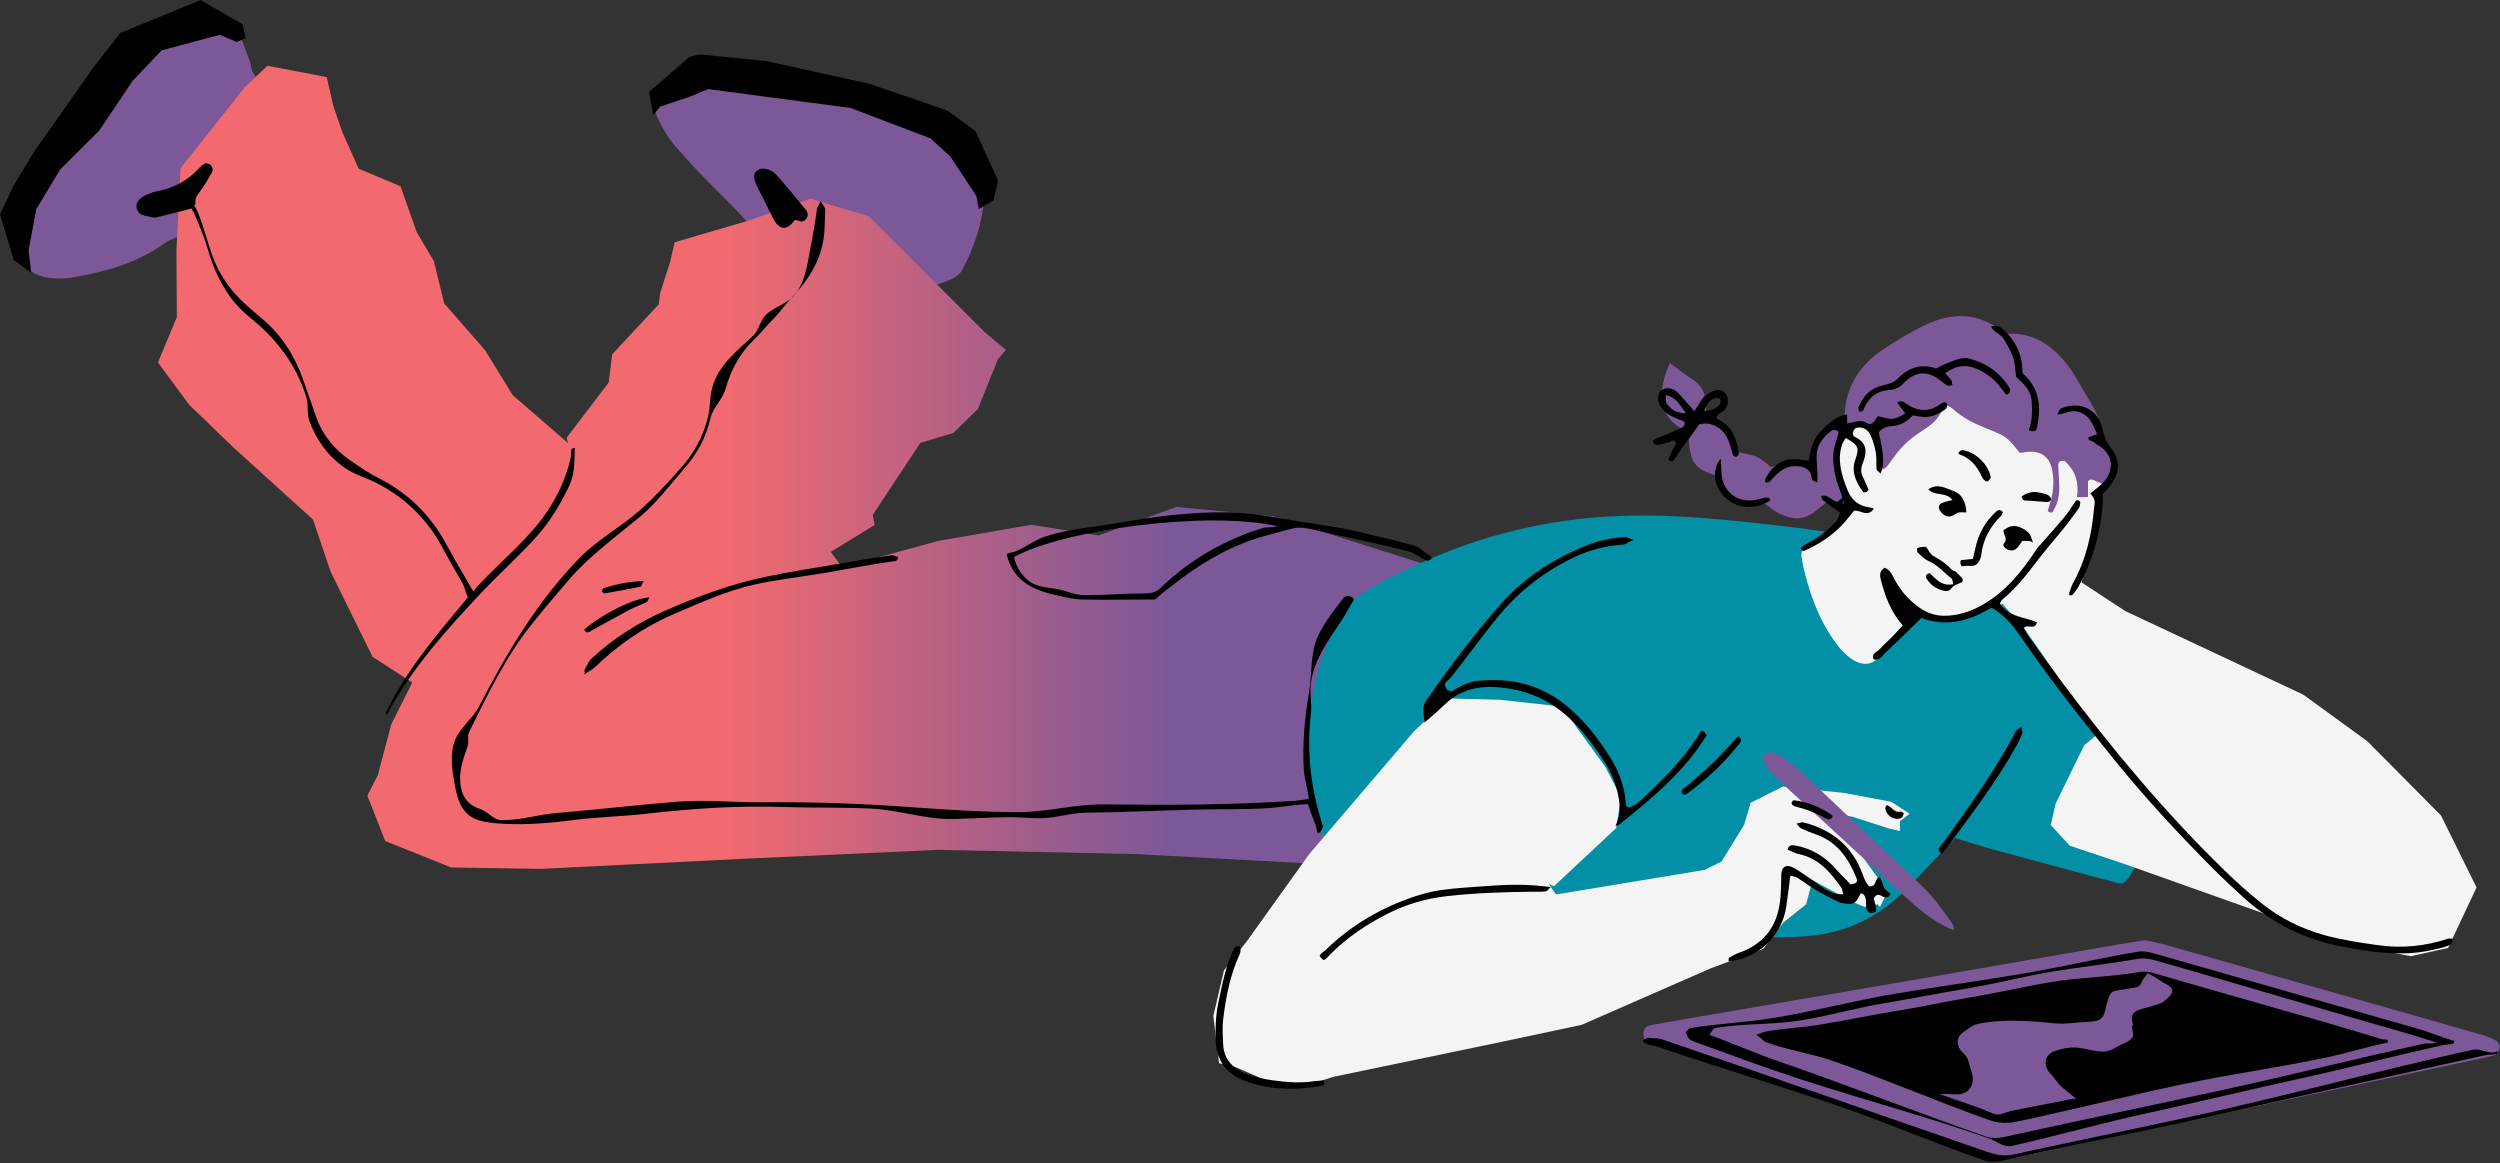 <?xml version="1.0" encoding="UTF-8"?>
<!DOCTYPE svg PUBLIC '-//W3C//DTD SVG 1.0//EN'
          'http://www.w3.org/TR/2001/REC-SVG-20010904/DTD/svg10.dtd'>
<svg height="232.7" preserveAspectRatio="xMidYMid meet" version="1.0" viewBox="0.0 0.0 500.1 232.7" width="500.1" xmlns="http://www.w3.org/2000/svg" xmlns:xlink="http://www.w3.org/1999/xlink" zoomAndPan="magnify"
><rect x="0.0" y="0.0" width="500.1" height="232.7" fill="#333333" stroke="none"/><g
  ><g
    ><g id="change1_3"
      ><path d="M156.848,55.636c1.586-0.372,3.116,0.285,4.666,0.877c4.874,1.862,9.972,2.224,15.116,2.153 c4.715-0.065,9.285-0.838,13.639-2.809c0.998-0.452,1.733-0.996,2.213-1.871c2.496-4.55,3.985-9.439,4.465-14.59 c0.245-2.627-0.696-5.042-2.142-7.237c-1.685-2.557-3.925-4.534-6.477-6.185c-2.913-1.884-6.057-3.283-9.296-4.499 c-7.004-2.629-14.261-4.344-21.556-5.882c-4.57-0.964-9.187-1.718-13.803-2.442c-2.922-0.458-5.796,0.013-8.482,1.243 c-4.1,1.876-5.452,5.259-3.566,9.344c0.923,1.998,2.121,3.952,3.557,5.613c2.836,3.281,5.856,6.411,8.926,9.477 c2.684,2.681,5.423,5.312,7.557,8.458C153.407,49.852,154.948,52.555,156.848,55.636z" fill="#7d5898"
      /></g
      ><g id="change2_5"
      ><path d="M195.806 41.812L198.733 40.099 199.66 36.123 195.101 26.194 189.49 22.099 173.836 16.735 153.117 12.186 139.891 10.877 137.94 11.366 129.863 18.372 130.661 23.009 132.115 21.304 138.049 19.324 141.695 17.824 170.177 21.606 186.135 27.688 190.124 31.325 195.321 39.214z" fill="#010101"
      /></g
    ></g
    ><g
    ><g id="change1_2"
      ><path d="M52.421,22.527c-0.17-2.268-0.03-5.305-1.798-7.986c-0.406-0.616-0.355-1.513-0.634-2.235 c-0.8-2.07-1.45-4.238-2.543-6.147c-2.051-3.581-5.366-4.854-9.387-4.281c-3.653,0.52-6.702,2.325-9.432,4.706 c-2.872,2.505-5.364,5.352-7.352,8.61c-0.985,1.614-1.895,3.277-2.77,4.954c-1.961,3.763-4.227,7.31-6.868,10.647 c-2.138,2.702-4.121,5.545-5.948,8.466c-1.109,1.773-2.04,3.741-2.616,5.746c-1.622,5.645,1.877,10.39,7.705,10.67 c1.109,0.053,2.246,0.07,3.335-0.111c6.524-1.081,12.854-2.743,18.377-6.609c1.562-1.094,3.224-1.707,5.125-2.144 c4.639-1.066,8.225-3.823,10.682-7.957C51.154,34.046,52.555,28.846,52.421,22.527z" fill="#7d5898"
      /></g
      ><g id="change2_4"
      ><path d="M6.257 54.58L5.72 50.052 7.255 41.842 12.05 33.891 19.853 26.109 26.555 16.14 32.353 10.067 43.968 6.963 47.313 8.394 49.121 7.647 48.58 4.907 40.142 0 24.04 6.619 18.747 13.403 6.881 30.262 2.887 36.839 0 42.889 2.775 52.04z" fill="#010101"
      /></g
    ></g
    ><linearGradient gradientTransform="matrix(-1 0 0 1 1493.965 0)" gradientUnits="userSpaceOnUse" id="a" x1="1199.167" x2="1462.369" xlink:actuate="onLoad" xlink:show="other" xlink:type="simple" y1="93.479" y2="93.479"
    ><stop offset=".234" stop-color="#7d5898"
      /><stop offset=".571" stop-color="#f26a6f"
    /></linearGradient
    ><path d="M82.471 136.527L78.272 144.885 75.57 155.101 73.485 159.149 77.056 168.237 90.271 173.529 108.25 173.802 147.928 171.826 187.605 170.006 227.283 170.853 266.961 173 269.246 169.478 271.805 169.935 270.564 166.902 284.683 156.837 285.883 143.108 291.659 131.605 289.417 115.589 289.504 117.396 292.258 116.449 294.798 117.048 291.883 116.597 291.589 112.163 284.171 112.609 254.745 103.272 235.316 101.4 219.737 107.118 206.256 104.983 187.652 108.215 168.111 113.543 167.906 112.716 166.187 110.408 174.965 105.015 174.583 103.014 184.118 88.586 190.719 86.606 195.634 81.791 199.614 71.866 201.228 70.007 196.907 66.367 173.806 43.271 162.155 39.749 149.889 44.082 134.941 48.467 134.075 52.343 132.085 58.533 131.751 60.915 122.45 70.886 121.765 76.521 113.352 87.552 114.362 91.353 114.976 89.789 102.55 79.036 97.056 70.078 88.841 60.667 86.792 52.237 83.347 46.422 80.118 37.262 71.745 33.745 68.472 26.418 66.67 21.171 65.36 15.427 53.498 13.156 48.983 17.432 36.1 33.679 35.294 50.121 35.379 63.427 31.595 72.504 37.845 80.977 46.742 89.561 62.622 103.941 66.11 114.303 74.527 131.397z" fill="url(#a)"
    /><g id="change3_1"
    ><path d="M391.085,167.635c2.796,0.843,5.346,1.672,7.928,2.379c7.068,1.935,14.151,3.819,21.228,5.723 c0.997,0.268,2.01,0.486,2.987,0.814c1.184,0.397,1.993,0.01,2.607-1.007c1.656-2.738,3.453-5.4,4.957-8.219 c3.874-7.262,6.101-15.088,7.471-23.163c0.452-2.663,0.324-5.362-0.351-7.999c-0.768-2.999-2.267-5.501-4.885-7.29 c-7.368-5.036-15.123-9.296-23.641-12.081c-2.556-0.836-5.105-1.651-7.82-1.809c-0.599-0.035-1.277-0.149-1.76-0.466 c-1.337-0.879-2.844-1.199-4.347-1.558c-6.827-1.628-13.63-3.373-20.492-4.837c-8.186-1.746-16.497-2.723-24.819-3.612 c-7.915-0.846-15.84-1.504-23.804-1.366c-13.894,0.242-27.259,3.053-40.033,8.551c-4.743,2.041-9.436,4.187-13.79,7.012 c-1.422,0.923-2.58,2.021-3.498,3.432c-3.319,5.099-5.397,10.701-6.429,16.649c-1.955,11.268-0.573,22.222,3.573,32.845 c1.604,4.11,1.988,4.454,6.405,5.255c9.65,1.749,19.315,3.411,28.968,5.143c3.048,0.547,6.075,1.213,9.115,1.806 c7.624,1.485,15.352,2.036,23.083,2.541c5.77,0.377,11.543,0.738,17.319,1.001c3.815,0.174,7.632,0.181,11.451-0.224 c6.836-0.726,12.708-3.5,17.669-8.172c2.553-2.405,4.908-5.021,7.342-7.553C388.659,170.241,389.776,169.029,391.085,167.635z" fill="#0390a7"
    /></g
    ><g id="change4_3"
    ><path d="M374.457,82.603c-0.299,0.122-0.392,0.19-0.488,0.195c-4.324,0.225-6.384,1.962-7.197,6.144 c-0.378,1.945-0.406,3.858,0.295,5.792c0.771,2.129,1.339,4.331,2.821,5.924c0.064,1.259-0.711,1.885-1.292,2.567 c-2.062,2.423-4.019,4.981-7.152,6.178c-0.912,0.349-1.193,1.122-1.063,2.013c0.149,1.019,0.357,2.034,0.608,3.033 c1.37,5.453,3.381,10.623,6.936,15.061c0.698,0.871,1.534,1.697,2.462,2.304c2.332,1.525,4.189,1.281,6.038-0.826 c2.108-2.402,4.09-4.916,6.131-7.377c0.385-0.464,0.793-0.908,1.216-1.391c1.156,0.411,2.207,0.829,3.286,1.158 c2.765,0.843,5.439,0.95,8.027-0.727c1.263-0.819,2.571-1.661,4.287-1.471c0.604,0.067,1.334-0.49,1.922-0.888 c10.304-6.971,16.18-16.639,17.165-29.047c0.529-6.665-1.255-12.722-6.443-17.354c-3.2-2.857-6.911-4.829-11.049-6.018 c-3.461-0.994-6.9-0.988-10.392-0.166c-5.433,1.28-9.376,4.614-12.508,9.024C376.758,78.576,375.685,80.589,374.457,82.603z" fill="#f4f4f4"
    /></g
    ><g id="change1_4"
    ><path d="M368.809,83.648c-5.101,3.591-5.101,3.591-6.411,9.348c-1.377-0.266-2.772-0.781-4.143-0.727 c-1.278,0.05-2.533,0.707-4.007,1.161c-0.797-0.605-1.683-1.522-2.762-2.031c-1.081-0.51-2.354-0.613-3.856-0.969 c-0.479-1.239-0.782-2.96-2.144-3.99c-1.297-0.981-2.707-1.813-4.319-2.876c0.026-0.571,0.096-1.471,0.104-2.371 c0.02-2.331-0.812-4.172-2.899-5.441c-1.464-0.891-2.79-2.009-4.351-3.152c-0.894,2.171-1.595,4.177-1.549,6.397 c0.062,3.041,1.284,5.369,4.044,6.795c0.363,0.187,0.724,0.38,1.076,0.587c0.079,0.046,0.119,0.16,0.177,0.242 c0.21,5.906,1.1,7.25,5.792,8.542c0.176,0.466,0.38,1.032,0.603,1.59c1.095,2.74,3.025,4.047,5.948,4.019 c0.515-0.005,1.037-0.021,1.542-0.112c0.889-0.161,1.576,0.1,2.248,0.705c1.165,1.049,2.542,1.716,4.077,2.116 c1.731,0.451,3.282,0.126,4.695-0.877c1.007-0.714,1.941-1.531,3.021-2.392c0.687,0.431,1.335,0.912,2.047,1.263 c0.604,0.298,1.281,0.445,1.839,0.63c0.679-0.786,0.27-1.371,0.052-1.897c-0.471-1.142-1.103-2.22-1.551-3.37 c-1.09-2.796-0.957-5.648-0.274-8.518c0.6-2.523,2.981-3.732,4.463-3.545c2.111,0.266,3.823,2.123,4,4.47 c0.046,0.61-0.086,1.23-0.099,1.847c-0.019,0.906-0.005,1.812-0.005,2.958c0.48-0.23,0.902-0.312,1.133-0.567 c0.55-0.61,1.029-1.288,1.501-1.962c1.379-1.968,3.069-3.593,5.08-4.923c3.326-2.2,3.306-2.229,5.375-5.643 c0.49,0.295,1.045,0.519,1.461,0.897c1.864,1.697,4.055,2.815,6.368,3.734c4.3,1.708,4.301,1.706,6.972,5.015 c0.515-0.069,1.11-0.186,1.71-0.221c2.549-0.149,4.184,0.995,4.715,3.485c0.435,2.037,0.359,4.106-0.195,6.133 c-0.211,0.77-0.454,1.531-0.656,2.208c0.561,0.497,0.902,0.401,1.142-0.031c0.767-1.379,1.162-2.88,1.167-4.443 c0.006-1.542-0.159-3.085-0.209-4.629c-0.009-0.274,0.118-0.731,0.295-0.795c0.344-0.125,0.947-0.196,1.126,0 c0.681,0.746,1.405,1.533,1.805,2.44c0.958,2.171,0.688,4.404,0.134,6.671c-0.48,1.962-1.626,3.289-3.286,4.26 c-0.433,0.253-0.711,0.584-0.41,0.949c0.173,0.21,0.776,0.266,1.075,0.137c1.644-0.712,3.001-1.807,3.954-3.345 c0.434-0.7,0.817-1.432,1.204-2.159c0.677-1.273,1.274-2.58,2.591-3.394c0.507-0.313,0.88-0.867,1.264-1.35 c1.957-2.464,1.971-4.898-0.156-7.244c-0.76-0.839-1.107-1.647-1.12-2.733c-0.025-2.009-0.692-3.84-1.718-5.553 c-1.219-2.036-2.416-4.085-3.635-6.121c-0.318-0.531-0.653-1.056-1.028-1.546c-3.167-4.139-7.033-6.957-12.631-6.536 c-0.305-0.229-0.632-0.472-0.956-0.718c-4.715-3.573-9.79-3.55-14.893-1.16c-2.977,1.394-5.816,3.136-8.567,4.949 c-4.649,3.065-7.485,7.316-7.789,13.031C368.98,83.088,368.898,83.285,368.809,83.648z" fill="#7d5898"
    /></g
    ><g id="change4_1"
    ><path d="M362.579 176.066L370.473 180.361 372.974 181.42 374.603 181.131 375.623 180.9 376.059 181.432 377.593 178.343 367.999 164.99 367.098 163.659 366.334 162.516 370.614 163.398 378.012 165.774 380.046 166.226 380.101 164.254 382 162.781 378.329 160.399 369.065 158.637 356.637 157.347 350.201 160.588 348.899 164.976 344.378 172.346 340.955 174.019 311.284 178.925 309.815 176.836 310.862 177.277 323.306 165.643 324.265 159.495 321.155 153.432 312.37 141.342 300.087 139.988 289.787 139.718 282.809 146.334 261.918 170.831 249.35 188.377 244.833 194.137 242.717 203.241 243.859 212.685 246.734 213.29 254.075 216.474 259.879 217.568 266.805 215.389 300.846 208.316 316.401 205.006 342.242 193.692 352.745 189.796 356.711 184.572 361.301 180.889z" fill="#f4f4f4"
    /></g
    ><g fill="#7d5898" id="change1_1"
    ><path d="M429.156,188.071c-1.915,0.303-3.548,0.54-5.174,0.821c-14.954,2.584-29.905,5.186-44.86,7.763 c-12.616,2.174-25.236,4.32-37.854,6.482c-3.561,0.61-7.122,1.223-10.681,1.85c-1.331,0.234-1.725,0.641-1.802,1.712 c-0.058,0.798,0.182,1.45,0.965,1.747c0.866,0.329,1.758,0.594,2.641,0.876c15.233,4.865,30.44,9.806,45.419,15.422 c5.986,2.244,12.046,4.295,18.075,6.424c0.582,0.206,1.203,0.304,1.783,0.516c1.51,0.55,2.962,0.437,4.542,0.098 c26.641-5.717,53.295-11.369,79.946-17.037c4.846-1.031,9.691-2.066,14.535-3.103c0.707-0.151,1.41-0.319,2.112-0.49 c0.683-0.166,1.02-0.646,1.151-1.306c0.133-0.669-0.024-1.317-0.588-1.642c-0.789-0.455-1.652-0.826-2.527-1.08 c-6.045-1.756-12.1-3.476-18.154-5.199c-14.987-4.264-29.973-8.53-44.966-12.774C432.14,188.704,430.522,188.391,429.156,188.071z"
      /><path d="M390.94,186.031c-0.18-0.658-0.185-0.983-0.34-1.201c-1.856-2.599-3.658-5.245-5.994-7.456 c-8.085-7.656-16.169-15.314-24.274-22.949c-0.973-0.916-2.038-1.746-3.128-2.522c-0.747-0.533-1.58-0.982-2.434-1.313 c-0.425-0.164-1.086-0.142-1.461,0.088c-0.572,0.351-0.604,1.082-0.373,1.674c0.255,0.654,0.579,1.319,1.025,1.851 c0.659,0.786,1.435,1.479,2.192,2.178c8.333,7.693,16.664,15.387,25.013,23.062c2.584,2.375,5.278,4.614,8.478,6.145 C389.917,185.72,390.22,185.789,390.94,186.031z"
    /></g
    ><g id="change4_2"
    ><path d="M495.407 177.524L488.3 163.126 473.581 148.294 460.765 138.968 425.143 122.242 416.386 116.496 419.987 100.556 420.515 96.791 418.726 96.007 418.246 95.897 417.686 96.227 417.683 99.438 414.481 99.447 412.804 102.193 403.671 113.636 401.088 117.229 400.125 120.291 402.094 122.52 404.522 125.093 419.305 146.525 419.616 146.833 416.919 149.089 411.2 160.764 410.233 165.045 414.047 169.179 425.493 173.014 454.376 183.28 454.827 183.331 466.98 188.348 482.25 191.275 489.715 189.627z" fill="#f4f4f4"
    /></g
    ><g id="change2_2"
    ><path d="M30.987,43.555c2.352-0.585,4.84-1.164,7.295-1.858c0.37-0.105,0.862-0.782,0.821-1.139 c-0.107-0.931,0.329-1.475,0.837-2.152c0.905-1.205,1.664-2.524,2.416-3.835c0.333-0.582,0.2-1.214-0.351-1.652 c-0.453-0.36-0.952-0.319-1.408,0.031c-0.243,0.187-0.486,0.383-0.692,0.608c-2.29,2.506-5.089,4.077-8.436,4.694 c-0.699,0.129-1.393,0.368-2.043,0.659c-0.551,0.247-1.096,0.579-1.538,0.987c-0.986,0.91-0.712,2.571,0.528,3.059 C29.164,43.253,29.996,43.334,30.987,43.555z" fill="#010101"
    /></g
    ><g id="change2_3"
    ><path d="M158.987,43.995c0.272,0.049,0.483,0.046,0.658,0.125c0.636,0.288,1.207,0.234,1.636-0.337 c0.422-0.561,0.37-1.257-0.014-1.73c-1.934-2.381-3.894-4.744-5.932-7.036c-0.671-0.754-1.598-1.26-2.707-1.274 c-1.163-0.015-1.95,0.809-1.747,1.968c0.086,0.492,0.276,0.98,0.498,1.43c1.082,2.202,2.184,4.394,3.296,6.581 c0.184,0.362,0.42,0.706,0.68,1.019c0.877,1.053,1.808,1.101,2.877,0.141C158.527,44.615,158.754,44.272,158.987,43.995z" fill="#010101"
    /></g
    ><g fill="#010101" id="change2_1"
    ><path d="M261.64,160.853c0.497,1.567,1.187,3.174,1.623,4.43c0.166,0.476,0.096,0.98,0.376,1.403 c0.081,0.123,0.063-0.114,0.226-0.157c0.154-0.041,0.248,0.18,0.245,0.041c-0.008-0.403,0.65-0.981,0.524-1.363 c-2.446-7.39-3.277-14.8-2.401-22.472c0.234-2.049-0.276-4.209,0.021-6.251c0.679-4.662,3.556-8.543,6.186-12.465 c0.854-1.274,1.59-2.828,2.421-4.084c-0.561-0.951-1.734-0.829-2.119-0.32c-1.805,2.39-3.776,4.808-5.053,7.532 c-1.641,3.499-1.197,7.624-1.834,11.389c-0.884,5.22-1.375,10.372-1.026,15.644c0.115,1.742,0.789,3.671,1.004,5.617 c-0.831,0.172-2.21,0.355-2.985,0.406c-12.674,0.841-25.345,0.869-38.063,0.703c-5.674-0.074-11.364,1.563-17.04,1.552 c-7.329-0.014-14.634-0.498-21.968-1.027c-9.678-0.699-19.374-1.039-29.091-0.938c-5.676,0.059-11.404-0.575-17.058-0.129 c-8.225,0.649-16.428,1.607-24.65,2.31c-3.59,0.307-7.203,1.506-10.812,1.375c-1.396-0.05-2.644-1.72-4.006-2.168 c-2.537-0.836-3.716-2.426-4.046-4.962c-0.352-2.703,0.535-5.076,1.442-7.647c0.308-0.873-0.13-2.024,0.283-2.85 c3.698-7.388,7.252-14.955,12.441-21.436c2.452-3.062,4.985-6.084,7.55-9.049c4.137-4.78,9.318-8.518,14.167-12.548 c3.342-2.777,5.912-6.272,8.78-9.547c2.7-3.084,4.426-6.238,5.364-10.258c0.468-2.005,2.368-3.649,2.937-5.63 c1.139-3.966,2.908-7.333,5.896-10.159c1.276-1.207,2.336-2.638,3.599-3.857c1.337-1.291,2.36-2.873,3.642-4.219 c3.473-3.644,6.042-7.598,6.62-12.56c0.203-1.739,0.156-3.516,0.233-5.264c0.017-0.39-0.467-0.861-0.91-1.68 c-0.251,0.806-0.679,1.173-0.726,1.531c-0.347,2.656-0.794,5.273-1.305,7.896c-0.662,3.397-1.06,7.112-3.448,9.655 c-1.484,1.58-3.964,2.198-5.513,3.715c-1.107,1.083-1.36,3.066-2.491,4.125c-3.314,3.102-6.976,5.966-8.191,10.362 c-0.521,1.887-0.388,3.955-0.843,5.857c-0.933,3.905-2.8,7.303-5.462,10.289c-2.689,3.015-5.41,6.02-8.462,8.657 c-3.749,3.24-8.252,5.708-11.711,9.242c-8.492,8.674-14.622,19.071-20.234,29.866c-1.235,2.375-3.785,4.171-4.745,6.662 c-1.12,2.907-0.585,6.117,0.009,9.274c0.56,2.98,1.524,5.614,4.446,6.632c1.652,0.576,3.443,0.712,5.231,0.81 c4.761,0.261,9.467-0.155,14.197-0.764c4.808-0.619,9.683-0.696,14.5-1.254c9.151-1.061,18.327-1.641,27.521-1.334 c5.775,0.192,11.574,0.035,17.347,0.314c5.567,0.269,11.085,2.261,16.677,2.083c3.509-0.111,7.014-0.306,10.525-0.366 c2.373-0.041,4.762,0.275,7.135,0.196c2.889-0.096,5.756-1.067,8.647-1.094c7.128-0.068,14.243-0.422,21.366-0.612 c4.948-0.132,9.903,0.014,14.848-0.282C256.045,161.522,258.852,160.964,261.64,160.853z"
      /><path d="M338.148,205.661c5.589-0.923,11.296-1.135,16.883-2.066c8.127-1.353,16.122-3.496,24.25-4.842 c8.127-1.346,16.29-2.48,24.417-3.826c8.025-1.329,15.959-3.197,23.98-4.55c1.332-0.225,2.733,0.209,4.073,0.591 c17.296,4.941,34.584,9.912,51.893,14.808c2.274,0.643,4.453,1.608,6.717,2.286c0.49,0.147,0.76-0.149,0.443,0.698 c-0.667,0.214-1.267,0.13-2.052,0.301c-9.752,2.125-19.405,4.702-29.158,6.82c-10.054,2.183-20.052,4.625-30.106,6.808 c-9.049,1.965-17.97,4.493-27.001,6.541c-1.705,0.387-3.131-0.988-4.735-1.547c-14.174-4.943-28.765-8.682-42.952-13.588 c-5.344-1.848-10.655-3.815-15.968-5.75c-0.778-0.283-1.219-0.569-1.61-1.936C337.704,206.178,337.616,205.749,338.148,205.661z M355.225,212.112c14.092,4.874,27.986,10.31,42.054,15.251c1.849,0.649,3.745,0.051,5.607-0.357 c14.073-3.087,28.18-6.025,42.258-9.088c13.274-2.889,26.449-6.234,39.721-9.135c0.699-0.153,1.359,0.135,2.556-0.243 c-2.522-0.74-4.48-1.424-6.537-2.006c-16.533-4.68-32.984-9.644-49.508-14.357c-1.231-0.351-2.492-0.589-3.761-0.364 c-5.68,1.006-11.425,1.602-17.116,2.548c-5.588,0.93-11.089,2.387-16.677,3.315c-5.59,0.928-11.147,2.051-16.738,2.975 c-5.59,0.923-11.07,2.516-16.66,3.439c-5.692,0.94-11.596,0.6-17.288,1.542c-0.686,0.114-0.957,1.483-1.631,1.663 c0.021,0.173-0.088-0.643-0.066-0.469C346.087,208.449,350.571,210.503,355.225,212.112z"
      /><path d="M328.548,208.14c0.577,0.983,1.769,0.826,2.542,1.09c11.969,4.08,24.089,7.716,36.057,11.8 c10.022,3.42,19.766,7.654,29.78,11.097c1.68,0.578,3.195,0.146,5.034-0.27c10.938-2.48,21.966-4.568,32.927-6.948 c11.06-2.401,22.084-4.97,33.143-7.377c9.652-2.101,19.282-4.302,28.933-6.41c0.889-0.194,1.758-0.095,2.574-0.337 c0.228-0.888-0.078-0.337-0.617-0.257c-1.321,0.197-2.875-0.839-4.18-0.552c-18.489,4.058-36.768,9.076-55.258,13.131 c-12.26,2.688-24.562,5.183-36.826,7.852c-1.818,0.396-3.475,0.032-5.337-0.608c-21.675-7.448-43.278-15.114-64.979-22.487 c-0.777-0.264-1.715-0.103-2.512-0.27C329.548,207.534,328.897,207.978,328.548,208.14z"
      /><path d="M35.996,38.857c2.629,2.21,3.578,5.672,4.854,8.787c0.234,0.571,0.431,1.217,0.597,1.811 c1.558,5.56,4.096,10.488,8.532,14.043c5.379,4.311,9.288,9.485,11.3,15.928c0.461,1.475,0.069,3.233,0.582,4.69 c1.339,3.806,3.758,7.159,7.086,9.464c1.859,1.288,4.136,1.931,6.155,2.936c5.839,2.906,10.396,7.36,13.441,13.1 c1.255,2.366,2.622,4.662,3.94,6.995c0.505,0.893,0.629,1.952,1.129,2.854c-5.973,7.198-11.999,14.132-16.155,22.548 c-0.11,0.223-0.347,0.395-0.274,0.97c0.438-0.278,0.522-0.591,0.669-0.858c4.881-8.848,11.643-16.333,18.514-23.639 c3.607-3.835,7.58-7.341,11.08-11.274c2.622-2.947,4.687-6.395,6.387-9.943c1.211-2.526,1.038-5.068,1.161-7.679 c-0.413,0.152-0.527,0.059-0.666,0.291c-0.254,0.427-0.036,1.075-0.147,1.578c-1.138,5.161-3.615,9.825-6.933,13.807 c-3.631,4.358-8.087,8.011-11.906,12.212c-0.195,0.215-0.289,0.598-0.653,0.822c-0.303-0.44-0.557-0.907-0.8-1.333 c-1.536-2.683-3.122-5.339-4.59-8.058c-3.134-5.805-7.591-10.237-13.49-13.228c-2.012-1.02-3.891-2.304-5.754-3.587 c-3.161-2.178-5.538-5.043-6.796-8.65c-0.848-2.43-1.691-4.861-2.546-7.289c-1.713-4.863-4.26-9.004-8.235-12.359 c-1.496-1.262-3.021-2.544-4.413-3.924c-2.458-2.437-4.389-5.437-5.574-8.684c-1.023-2.805-1.69-5.738-2.826-8.499 c-0.67-1.628-1.636-2.906-3.234-3.84C35.996,38.595,36.218,38.148,35.996,38.857z"
      /><path d="M284.969,144.53c1.566-1.313,2.926-2.535,4.109-3.663c3.708-3.535,8.178-3.911,13.006-3.088 c4.192,0.714,7.832,2.41,11.031,5.152c2.76,2.366,4.948,5.191,7.005,8.191c1.476,2.152,2.684,4.343,3.329,6.867 c0.603,2.359,0.949,4.721-0.29,7.169c0.451,0.019,0.572-0.067,0.78-0.233c6.549-5.24,13.023-10.574,17.441-17.822 c0.096-0.158-0.35-0.346-0.326-0.594c-0.886-0.756-0.894-0.05-1.254,0.521c-3.285,5.202-7.68,9.463-12.165,13.593 c-0.513,0.472-1.182,0.589-1.646,0.959c-0.856-0.282-0.76-0.653-0.792-1.117c-0.23-3.369-1.446-6.341-3.24-9.176 c-2.509-3.965-5.386-7.598-9.068-10.499c-5.048-3.976-10.941-5.241-17.248-4.596c-1.86,0.19-3.511,1.047-5.112,2.042 c-0.245,0.152-0.853-0.076-1.044-0.284c-0.203-0.221-0.561-0.839-0.426-1.139c0.248-0.554,0.906-0.934,1.288-1.418 c3.13-3.966,6.076-8.085,9.283-11.988c4.245-5.166,9.447-9.233,15.55-12.061c3.008-1.394,6.131-2.202,9.482-2.388 c0.551-0.031,0.977-0.556,2.151-0.926c-1.042-0.376-1.365-0.604-1.776-0.589c-3.335,0.122-6.45,1.065-9.482,2.42 c-5.823,2.602-11.003,6.094-15.236,10.867c-5.277,5.948-10.033,12.315-14.609,18.813 C284.647,141.051,284.544,141.211,284.969,144.53z"
      /><path d="M202.988,110.361c2.106-0.816,3.962-2.326,6.105-3.035c4.697-1.555,9.695-1.858,14.562-2.721 c7.232-1.282,14.45-2.216,21.786-2.113c3.817,0.053,7.581,0.599,11.335,1.294c4.751,0.879,9.587,1.367,14.295,2.448 c4.003,0.919,8.022,1.853,11.981,2.952c1.071,0.297,1.885,1.396,2.885,1.901c0.143,0.072,0.463,0.39,0.426,0.659 c-0.012,0.089-0.686,0.453-0.836,0.407c-1.27-0.396-2.344-1.488-3.629-1.822c-5.072-1.32-10.218-2.372-15.333-3.505 c-7.758-1.719-5.556-1.772-13.235,0.296c-6.43,1.731-12.126,4.895-17.421,8.914c-1.63,1.237-3.245,2.442-4.858,3.888 c-4.799,0-9.629,0.099-14.472,0.004c-2.05-0.04-4.048-0.571-6.035-1.045c-4.448-1.062-7.934-2.978-9.192-8.016 C202.03,110.474,202.521,110.542,202.988,110.361z M205.891,116.28c1.508,1.127,3.528,1.208,5.372,1.515 c1.83,0.304,3.629,1.212,5.479,1.249c4.026,0.081,8.062-0.351,12.09-0.327c1.212,0.007,2.353-0.179,3.229-1.023 c5.916-5.708,12.783-9.681,20.564-12.076c0.854-0.263,1.664,0.022,2.854-0.354c-14.316-3.232-43.196,0.849-52.624,6.166 C203.229,113.369,204.389,115.158,205.891,116.28z"
      /><path d="M379.522,80.535c0.842-0.603,1.387-0.034,1.894,0.301c2.287,1.51,4.605,1.636,6.879-0.105 c0.405-0.31,0.964-0.341,1.195,0.042c0.107,0.178-0.057,0.864-0.229,1.004c-0.547,0.446-1.205,0.802-1.836,1.115 c-1.549,0.77-3.214,0.547-4.777,0.191c-1.244,1.403-2.724,2.084-4.438,2.189c-0.996,0.061-1.811,0.504-2.389,1.188 c1.027,4.447,1.179,6.319,0.367,8.268c-0.298-0.341-0.762-0.554-0.795-0.846c-0.115-1.021,0.038-2.074-0.118-3.085 c-0.187-1.209-0.517-2.394-0.984-3.514c-0.539-1.295-1.56-1.989-2.929-1.707c-0.337,0.07-0.598,0.581-0.697,0.876 c-0.081,0.239,0.04,0.79,0.293,0.901c1.265,0.554,2.161,1.459,2.213,2.792c0.031,0.791-0.215,1.686-0.514,2.429 c-0.423,1.051-0.48,1.96,0.032,2.936c0.427,0.814,0.734,1.662,1.113,2.471c-0.221,0.197-0.263,0.391-0.435,0.446 c-0.157,0.05-0.596,0.101-0.673-0.007c-1.336-1.871-2.43-3.89-1.579-6.392c0.838-2.463,0.737-2.888-1.876-4.423 c-0.24,0.419-0.614,0.89-0.759,1.339c-1.015,3.15-0.095,6.098,1.064,9.007c0.743,1.865,2.03,3.161,4.05,3.482 c0.345,0.055,0.813,0.139,1.26,0.292c-1.287,1.975-2.825,0.111-3.995,0.475c-0.722,0.859-1.314,1.675-2.003,2.435 c-2.1,2.315-4.659,4.036-7.503,5.361c-0.482,0.224-0.832,0.458-1.155-0.435c0.622-0.415,1.199-0.797,1.89-1.174 c2.012-1.097,3.8-2.551,5.329-4.244c0.367-0.407,0.421-1.077,0.666-1.575c-1.255-0.895-2.343-1.655-3.39-2.474 c-0.252-0.197-0.225-0.476-0.41-0.888c1.524-0.357,2.078,0.963,3.256,1.202c0.267-0.195,0.668-0.588,1.014-0.841 c-0.448-1.533-1.116-2.97-1.422-4.469c-0.286-1.401-0.492-2.878-0.396-4.289c0.102-1.484,0.753-2.951,1.095-4.415 c-0.621-0.521-1.139-0.514-1.721-0.033c-1.412,1.166-2.527,2.517-2.677,4.341c-0.118,1.427,0.117,2.88,0.135,4.318 c0.006,0.466-0.019,0.937-0.019,1.479c-1.122-0.457-1.095-0.464-1.122-0.843c-0.122-1.713-1.335-2.233-2.82-2.388 c-1.654-0.172-2.969,0.462-4.16,1.574c-0.523,0.489-0.978,1.047-1.491,1.549c-0.113,0.111-0.703,0.174-0.775,0.086 c-0.168-0.206-0.091-0.613-0.004-0.775c1.206-2.254,2.908-3.764,5.497-3.854c1-0.035,1.997,0.219,3.115,0.287 c0.428-2.255,0.851-4.342,2.489-5.935c1.498-1.457,2.943-2.96,5.216-3.288c0,0.688,0.003,1.15,0.003,1.749 c1.324,0.012,2.528-0.929,3.83-0.094c1.338,0.859,1.716-0.723,2.327-1.302c3.014,0.692,3.079,0.868,5.471-0.567 C380.646,82.003,379.996,81.223,379.522,80.535z M368.851,100.26c-0.069,0.138-0.29,0.152-0.323,0.298 c-0.011,0.051,0.194,0.131,0.263,0.2c0.074-0.135-0.022-0.239,0.05-0.369C368.758,100.307,368.919,100.329,368.851,100.26z"
      /><path d="M345.794,192.322c6.267-0.696,10.773-5.33,11.561-11.159c0.262-1.94,0.525-3.862,0.782-6.001 c0.514,0.147,1.053,0.184,1.511,0.479c1.212,0.78,2.353,1.673,3.595,2.393c1.506,0.871,3.049,1.691,4.63,2.43 c0.365,0.171,0.805,0.232,1.208,0.284c1.857,0.241,2.141-0.043,3.108-2.008c0.722-0.035,0.887,0.602,1.003,1.034 c0.185,0.685-0.016,1.497,0.241,2.146c0.292,0.738,0.862,0.989,1.885,0.415c-0.07-0.417-0.024-0.803-0.145-1.275 c-0.125-0.489-0.228-0.938-0.366-1.34c0.543-0.904,1.006-0.844,1.755-0.406c0.557,0.326,1.27,0.368,1.598-0.463 c-1.165-1.134-1.23-1.097-2.051-3.356c-1.263,0.012-0.499,2.03-2.245,1.797c-0.159-0.275-0.491-0.594-0.698-1.026 c-0.401-0.836-0.669-1.734-1.046-2.581c-2.23-5.009-6.263-7.897-11.441-9.186c-0.258-0.064-0.735,0.158-1.308,0.247 c0.33,0.449,0.65,0.844,0.934,0.976c0.929,0.434,1.873,0.83,2.846,1.158c4.28,1.439,6.602,4.766,8.203,8.731 c0.373,0.924-0.123,1.172-1.18,1.3c-0.86-0.994-1.913-1.891-2.846-2.976c-2.235-2.6-4.983-4.244-8.366-4.83 c-0.523-0.091-1.175-0.037-1.385,0.866c0.696,0.269,1.51,0.728,2.26,0.884c3.957,0.823,6.262,3.58,8.448,6.631 c0.252,0.352,0.289,0.781,0.417,1.406c-1.562,0.102-2.626-0.466-3.644-1.082c-1.321-0.799-2.505-1.824-3.812-2.649 c-0.95-0.6-1.857-1.346-2.895-1.766c-1.243-0.504-1.997,0.226-2.02,1.527c-0.031,1.75-0.043,3.51-0.235,5.244 c-0.58,5.212-3.325,8.762-8.341,10.471c-0.671,0.229-1.272,0.617-1.886,0.968C345.75,191.674,345.794,192.033,345.794,192.322z"
      /><path d="M116.956,134.891c0.847-0.662,1.502-0.897,2-1.378c4.654-4.49,9.875-8.125,15.808-10.659 c5.203-2.222,10.405-4.609,15.942-5.869c4.711-1.072,9.551-1.57,14.315-2.383c4.465-0.762,8.915-1.646,13.4-2.286 c0.598-0.085,1.124,0.095,1.227-0.92c-0.487-0.042-0.873-0.364-1.335-0.306c-3.578,0.445-7.121,1.144-10.677,1.725 c-4.874,0.797-9.751,1.579-14.585,2.586c-6.878,1.433-13.423,3.858-19.828,6.679c-5.531,2.436-10.613,5.651-15.018,9.771 c-0.525,0.491-0.727,1.297-1.15,1.869C116.896,133.934,116.918,134.195,116.956,134.891z"
      /><path d="M335.094,88.335c-0.334-0.363-0.647-0.239-0.948,0.048c-0.789,0.197-1.563,0.486-2.364,0.603 c-0.335,0.049-0.883-0.124-1.018-0.36c-0.223-0.388,0.078-0.692,0.53-0.873c1.62-0.65,3.229-1.328,4.818-2.048 c0.419-0.19,0.925-0.387,0.909-1.211c-0.268-0.341-0.755-0.393-1.199-0.595c-0.84-0.383-1.742-0.704-2.448-1.271 c-0.612-0.492-1.222-1.171-1.506-1.9c-0.337-0.865-0.309-1.931,0.501-2.65c0.684-0.607,2.009-0.548,2.928,0.191 c0.716,0.576,1.268,1.35,1.897,2.028c0.541,0.583,1.082,1.176,1.748,1.954c0.576-0.854,0.963-1.554,1.397-2.214 c0.65-0.991,1.646-1.556,2.738-1.948c0.97-0.348,2.207,0.268,2.45,1.28c0.254,1.058,0.089,2.023-0.752,2.853 c-0.467,0.462-1.507,0.538-1.361,1.531c0.349,0.218,0.785,0.363,1.124,0.596c2.234,1.535,2.984,3.887,3.295,6.409 c0.024,0.192-0.332,0.6-0.539,0.632c-0.207,0.033-0.588-0.242-0.66-0.449c-0.268-0.775-0.429-1.588-0.71-2.356 c-0.429-1.173-1.024-2.236-2.099-2.965c-1.156-0.784-2.342-1.141-3.928-0.733c-1.321,1.922-2.808,3.867-4.216,5.888 c-0.349,0.501-0.634,1.063-1.052,1.506c-0.097,0.103-0.462,0.034-0.606-0.053c-0.14-0.084-0.281-0.356-0.229-0.476 c0.367-0.834,0.747-1.664,1.15-2.483C335.241,88.99,335.431,88.701,335.094,88.335z M333.217,79.003 c0.083,0.73-0.053,1.42,0.237,1.799c0.879,1.152,2.016,1.91,3.816,1.866C336.081,81.133,335.407,79.494,333.217,79.003z M343.996,80.918c0.189-0.248,0.222-0.848,0.045-1.084c-0.163-0.217-0.742-0.275-1.045-0.164 c-1.031,0.378-1.619,1.208-2.104,2.544C342.375,82.096,343.342,81.778,343.996,80.918z"
      /><path d="M420.617,98.855c0.584-0.638,1.153-1.226,1.643-1.875c1.899-2.518,1.879-5.119-0.12-7.558 c-0.884-1.078-1.256-2.235-1.556-3.594c-0.886-4.011-4.486-5.702-8.322-4.127c-0.24,0.098-0.434,0.649-0.724,1.241 c0.946-0.095,1.61-0.366,2.182-0.52c2.492-0.668,4.35,0.938,5.103,2.945c0.177,0.473,0.513,0.952,0.67,1.481 c-0.6,0.253-1.216,0.425-1.688,0.624c-0.158,0.669,0.351,0.635,0.725,0.794c0.378,0.16,0.675,0.506,1.033,0.704 c3.008,1.667,3.575,4.808,1.302,7.4c-0.726,0.828-1.658,1.482-2.71,2.322c0.273,0.405,0.696,0.867,0.822,1.383 c0.139,0.569-0.053,1.192-0.106,1.803c-0.448,5.195-1.641,10.172-4.169,14.753c-0.342,0.619-0.528,1.297-0.77,1.963 c-0.04,0.111-0.048,0.409,0.097,0.479c0.156,0.076,0.505-0.013,0.59-0.117c0.385-0.473,0.789-0.948,1.085-1.481 c3.009-5.413,4.628-11.251,4.948-17.412C420.671,99.653,420.587,99.248,420.617,98.855z"
      /><path d="M310.215,177.467c-4.228-0.607-8.262-0.561-12.248-0.259c-3.287,0.249-6.605,0.389-9.865,0.866 c-2.227,0.326-4.455,0.983-6.558,1.758c-6.149,2.265-11.657,5.607-16.375,10.219c-0.36,0.352-0.896,0.6-1.168,1.026 c-0.075,0.118,0.207,0.508,0.32,0.624c0.116,0.12,0.487,0.397,0.604,0.326c0.432-0.263,0.767-0.712,1.122-1.069 c3.386-3.404,7.321-6.056,11.57-8.205c3.708-1.876,7.687-3.025,11.829-3.49c5.847-0.657,11.723-0.838,17.607-0.885 c0.721-0.006,1.468,0.042,2.176-0.069C309.575,178.255,309.893,177.666,310.215,177.467z"
      /><path d="M264.805,216.166c-0.68,0-1.298,0.023-1.892,0.115c-2.783,0.431-5.583,0.216-8.337-0.179 c-1.816-0.26-3.68-0.628-5.375-1.31c-2.528-1.017-4.375-2.878-4.516-5.819c-0.083-1.746-0.205-3.523,0.013-5.235 c0.559-4.394,1.375-8.724,3.265-12.797c0.129-0.278,0.189-0.612,0.192-0.897c0.002-0.244-0.125-0.733-0.303-0.781 c-0.225-0.061-0.796,0.121-0.899,0.313c-0.486,0.904-0.828,1.892-1.182,2.853c-0.964,2.617-1.453,5.352-2.035,8.072 c-0.549,2.563-0.634,5.118-0.544,7.695c0.143,4.101,2.329,6.82,6.134,8.144c4.872,1.695,9.868,1.795,14.939,0.895 C264.713,217.156,265.033,217.014,264.805,216.166z"
      /><path d="M387.329,73.713c-2.934-1.025-5.507-0.216-7.506,1.847c-0.995,1.027-2.112,1.276-3.26,1.553 c-2.444,0.59-3.847,2.089-4.754,4.299c-0.116,0.281,0.02,0.606,0.07,0.909c0.898,0.105,0.927-0.481,1.132-0.909 c0.919-1.918,2.473-3.207,4.621-3.36c1.221-0.087,2.211-0.38,3.022-1.255c0.48-0.518,1.022-1.004,1.634-1.378 c1.643-1.004,3.318-0.936,4.957,0.045c0.789,0.472,1.461,1.137,2.242,1.625c0.27,0.169,0.706-0.02,1.075-0.01 c-0.093-0.357-0.051-0.749-0.247-1.035c-0.335-0.49-0.683-0.802-1.208-1.379c2.114-1.529,4.102-1.848,6.318-0.884 c1.715,0.746,3.236,1.826,4.437,3.283c0.516,0.626,0.986,1.299,1.481,1.906c0.827-0.261,0.91-0.908,0.649-1.341 c-1.845-3.063-4.657-5.021-8.089-5.898c-1.561-0.399-3.053,0.428-4.495,0.965C388.744,72.942,388.156,73.242,387.329,73.713z"
      /><path d="M388.213,170.794c0.443-0.348,0.666-0.456,0.833-0.683c5.085-6.879,10.305-13.676,14.475-21.171 c0.4-0.719,0.72-1.492,1.019-2.254c0.117-0.298-0.095-0.596-0.172-1.328c-0.553,0.519-0.941,0.575-1.104,0.885 c-4.101,7.779-9.172,14.913-14.302,22.012c-0.362,0.501-0.901,0.908-1.14,1.465C387.719,169.959,388.058,170.316,388.213,170.794z"
      /><path d="M404.558,74.436c0.035-3.549-1.408-6.48-4.173-8.814c-0.515-0.434-0.964-0.561-2.12-0.345 c0.536,1.229,2.059,1.564,2.636,2.614c0.642,1.168,1.368,2.317,1.796,3.563c0.393,1.144,0.39,2.435,0.63,3.968 c1.308,1.16,2.924,2.568,3.088,4.81c0.144,1.963,0.131,3.921-0.566,5.791c0.926,0.423,1.442,0.299,1.607-0.44 c0.904-4.033,0.635-7.784-2.723-10.786C404.659,74.728,404.668,74.588,404.558,74.436z"
      /><path d="M344.22,91.752c-1.738,2.046-1.406,5.124,0.271,7.132c2.351,2.815,6.22,3.344,9.606,1.287 c-0.015-0.558-0.422-0.703-0.836-0.65c-0.605,0.077-1.187,0.315-1.786,0.438c-3.926,0.806-6.95-1.562-7.121-5.517 C344.325,93.745,344.266,93.002,344.22,91.752z"
      /><path d="M347.667,147.294c-1.68,1.829-3.236,3.573-4.921,5.214c-1.69,1.645-3.498,3.173-5.281,4.723 c-0.31,0.269-0.747,0.433-0.973,0.759c-0.128,0.184-0.054,0.586,0.037,0.835c0.04,0.109,0.402,0.177,0.566,0.127 c0.283-0.087,0.527-0.287,0.769-0.468c3.725-2.778,7.091-5.919,9.957-9.584C348.152,148.475,348.762,147.974,347.667,147.294z"
      /><path d="M385.749,97.879c1.287,1.455,3.542,0.422,4.805,2.136c-0.858,0.244-1.522,0.358-2.12,0.622 c-0.636,0.281-0.749,0.989-0.349,1.555c0.665,0.941,1.477,1.33,2.364,1.03c0.46-0.156,0.842-0.559,1.305-0.683 c0.449-0.12,0.956-0.026,1.6-0.026c-0.136-2.048-0.77-3.655-2.633-4.309C389.191,97.667,387.581,96.592,385.749,97.879z"
      /><path d="M116.872,125.916c0.396,0.812,0.74,0.643,1.258,0.35c2.584-1.463,5.187-2.894,7.807-4.291 c1.082-0.577,2.264-0.966,3.37-1.504c0.251-0.122,0.356-0.547,0.583-0.967C126.725,119.681,120.381,122.868,116.872,125.916z"
      /><path d="M391.752,90.63c0.059,0.083,0.101,0.215,0.18,0.242c2.285,0.795,3.647,2.492,4.587,4.623 c0.119,0.269,0.359,0.508,0.596,0.693c0.135,0.106,0.444,0.168,0.556,0.087c0.22-0.161,0.369-0.427,0.521-0.667 c0.046-0.073,0.022-0.205,0.001-0.303c-0.53-2.47-2.976-4.822-5.474-5.245c-0.184-0.031-0.418,0.019-0.579,0.115 C391.978,90.273,391.879,90.474,391.752,90.63z"
      /><path d="M358.369,160.548c0.046,0.121,0.061,0.356,0.179,0.456c0.225,0.191,0.511,0.337,0.79,0.401 c2.111,0.478,4.09,1.309,5.982,2.345c0.175,0.096,0.379,0.212,0.545,0.171c0.251-0.061,0.499-0.201,0.666-0.394 c0.078-0.09,0.028-0.442-0.087-0.518c-2.328-1.536-4.833-2.638-7.635-2.925C358.689,160.072,358.528,160.375,358.369,160.548z"
      /><path d="M128.72,116.235c-3.009,0.072-5.459,0.658-7.886,1.385c-0.213,0.064-0.473,0.417-0.458,0.637 c0.013,0.183,0.415,0.478,0.598,0.446c2.396-0.428,4.796-0.84,7.177-1.348C128.321,117.317,128.402,116.869,128.72,116.235z"
      /><path d="M404.378,99.34c0.162,0.285,0.258,0.683,0.441,0.729c0.482,0.119,1.003,0.075,1.507,0.113 c1.101,0.085,2.201,0.211,3.303,0.248c0.242,0.008,0.495-0.289,0.728-0.436c-0.303-1.189-1.365-1.194-2.191-1.416 C406.85,98.226,405.574,98.445,404.378,99.34z"
      /><path d="M377.394,161.054c-0.122,0.312-0.301,0.524-0.268,0.691c0.297,1.508,1.763,2.42,3.142,1.918 c0.277-0.101,0.458-0.568,0.584-0.904c0.025-0.068-0.454-0.474-0.603-0.426C378.943,162.756,378.414,161.282,377.394,161.054z"
      /><path d="M464.96,211.636c-9.275,1.924-18.678,3.233-27.95,5.175c-11.286,2.364-22.47,5.212-33.751,7.597 c-1.757,0.372-3.601,0.265-5.336-0.35c-10.475-3.709-20.691-8.162-31.19-11.804c-4.375-1.518-9.049-2.185-13.409-3.744 c-0.526-0.188-1.167-1.007-1.968-1.498c0.872-0.368,1.715-0.638,2.262-0.733c3.349-0.585,6.771-0.717,10.127-1.262 c5.593-0.908,11.144-2.077,16.738-2.981c4.374-0.707,8.703-1.694,13.075-2.411c5.693-0.934,11.318-2.283,17.011-3.216 c5.694-0.933,11.542-0.952,17.227-1.937c1.357-0.235,2.358-0.016,3.707,0.379c11.253,3.295,22.549,6.449,33.817,9.693 c3.756,1.081,7.482,2.266,11.236,3.352c0.513,0.149,1.179-0.269,1.125,0.647C473.332,209.44,469.189,210.759,464.96,211.636z M412.462,217.457c-0.876-0.719-1.434-1.822-2.225-2.623c-1.596-1.616-1.352-3.829,0.82-4.598c1.05-0.372,2.3-0.642,3.418-0.696 c2.163-0.104,4.385,0.932,6.545,0.811c1.323-0.074,2.531-1.101,3.735-1.598c1.94-0.8,2.261-1.409,1.721-3.166 c-0.061-0.197,0.215-0.497,0.162-0.695c-0.548-2.037,0.113-2.637,2.175-3.163c1.096-0.28,2.193-0.632,3.261-0.985 c0.751-0.248,1.368-0.941,1.938-1.487c0.907-0.869,0.579-1.8-0.548-2.32c-1.28-0.591-2.475-1.755-3.922-2.239 c-0.2,0.556-0.871,1.087-1.003,1.462c-0.384,1.085-0.719,1.297-1.827,1.476c-1.22,0.197-2.479,0.335-3.689,0.588 c-0.886,0.185-1.292,1.351-1.473,2.255c-0.061,0.302-0.218,0.588-0.271,0.892c-0.447,2.547-1.189,2.948-3.738,3.039 c-2.05,0.074-4.109,0.502-6.157,0.316c-5.25-0.475-10.515-0.978-15.719,0.095c-1.067,0.22-2.016,1.015-2.905,1.655 c-1.19,0.856-1.414,1.756-0.856,3.128c0.308,0.757,1.176,1.225,1.563,1.95c0.436,0.817,0.549,1.831,0.869,2.691 c0.759,2.032,0.114,4.03-1.975,4.575c-1.073,0.279-2.638-0.134-4.324,0.071c2.019,0.712,3.78,1.276,5.303,1.811 c1.842,0.646,3.662,1.324,5.46,2.074c1.217,0.507,2.376-0.311,3.603-0.565c4.128-0.855,8.281-1.57,12.403-2.456 c0.175-0.038-0.076,0.424,0.453,0.008C414.159,218.847,413.405,218.231,412.462,217.457z"
      /><path d="M489.666,187.786c-4.578,1.503-9.212,1.971-14.022,1.282c-3.574-0.512-7.125-1.024-10.614-1.988 c-4.633-1.281-8.859-3.365-12.592-6.356c-2.573-2.062-5.046-4.269-7.41-6.569c-11.946-11.622-22.579-24.387-32.561-37.708 c-2.288-3.054-4.502-6.165-6.732-9.263c-0.354-0.492-0.616-1.05-0.901-1.544c0.706-0.938,2.197,0.578,2.644-1.173 c-2.522-1.053-5.682-1.024-7.419-3.782c0.186-0.285,0.297-0.587,0.51-0.763c2.653-2.185,4.765-4.843,6.825-7.57 c1.739-2.303,3.665-4.465,5.473-6.717c1.031-1.283,2.014-2.607,2.967-3.949c0.22-0.309,0.265-0.764,0.313-1.161 c0.016-0.135-0.18-0.376-0.329-0.43c-0.165-0.059-0.488-0.031-0.57,0.083c-0.718,0.997-1.324,2.083-2.104,3.027 c-1.644,1.989-3.368,3.913-5.071,5.852c-0.042,0.048-0.083,0.085-0.124,0.122l0.001,0.002l-0.468,0.542 c-2.952,4.538-6.297,8.718-11.135,11.4c-2.272,1.259-4.698,2.041-7.362,2.054c-1.846,0.009-3.452-0.557-4.921-1.562 c-2.075-1.419-3.711-3.253-4.941-5.457c-0.539-0.966-0.886-2.118-2.106-2.595c-0.925,0.558-1.053,1.322-0.802,2.315 c0.84,3.315,1.997,6.475,4.402,9.233c-0.753,0.822-1.415,1.583-2.119,2.302c-0.795,0.811-1.688,1.533-2.423,2.393 c-0.527,0.616-1.812,0.851-1.246,2.123c1.138,0.277,1.634-0.682,2.254-1.266c2.401-2.262,4.739-4.59,7.272-7.061 c4.977,1.933,9.697,0.571,14.005-2.033c3.089,1.657,4.854,4.3,6.667,6.944c5.548,8.094,11.679,15.744,17.843,23.375 c6.176,7.646,12.831,14.841,19.761,21.794c2.04,2.047,4.141,4.038,6.292,5.969c5.488,4.928,11.87,8.158,19.095,9.606 c4.448,0.892,8.933,1.597,13.512,1.431c2.599-0.094,5.111-0.594,7.596-1.287c0.484-0.135,0.96-0.39,1.357-0.696 c0.154-0.119,0.08-0.534,0.123-0.929C490.226,187.775,489.92,187.702,489.666,187.786z"
      /><path d="M406.681,108.483l0.002-0.005c-0.345-0.687-0.372-1.523-1.108-2.099c-1.541-1.206-2.995-1.712-4.78-0.314 c-0.163,0.817,1.009,1.685,0.055,2.67c-0.342,0.353,0.213,0.956,0.693,1.169c1.046,0.464,1.739,0.169,2.465-0.946 c0.161-0.248,0.348-0.479,0.547-0.751c0.728,0.051,1.5-0.173,2.098,0.312L406.681,108.483z"
      /><path d="M399.326,102.323c-2.211,1.987-3.568,4.467-4.176,7.369c-0.144,0.685-0.322,1.362-0.502,2.116 c-0.903,0.092-1.691,0.172-2.351,0.239c-0.288,0.365-0.102,0.719-0.007,1.047c0,0,0,0,0,0c0.063,0.199,0.332,0.158,0.332,0.158 c0.605-0.083,1.228-0.04,1.843-0.055c0.839-0.02,1.282-0.572,1.602-1.249c0.129-0.274,0.224-0.58,0.257-0.88 c0.337-3.095,1.722-5.656,3.916-7.823c0.202-0.2,0.286-0.519,0.413-0.76C400.23,101.898,399.752,101.94,399.326,102.323z"
      /><path d="M391.761,114.88L391.761,114.88l-0.61-0.58c-0.291-0.064-0.584-0.183-0.756-0.373 c-1.047-1.162-2.304-1.982-3.67-2.727c-0.607-0.331-0.944-1.155-1.436-1.799c-0.238,0-0.546-0.031-0.845,0.009 c-0.297,0.039-0.585,0.149-0.959,0.251c0.034,0.301-0.041,0.7,0.117,0.846c0.673,0.619,1.335,1.355,2.148,1.697 c1.859,0.781,3.077,2.343,4.624,3.495c0.231,0.172,0.213,0.679,0.346,1.163c-2.311,0.489-3.474-1.092-4.708-2.203 c-0.895,0.214-0.867,0.719-0.567,1.181c0.752,1.159,1.845,1.922,3.166,2.281c0.674,0.183,1.295,0.232,1.862-0.565 c0.399-0.56,1.317-0.751,2.06-1.135C392.867,115.649,392.138,115.35,391.761,114.88z"
    /></g
  ></g
></svg
>
